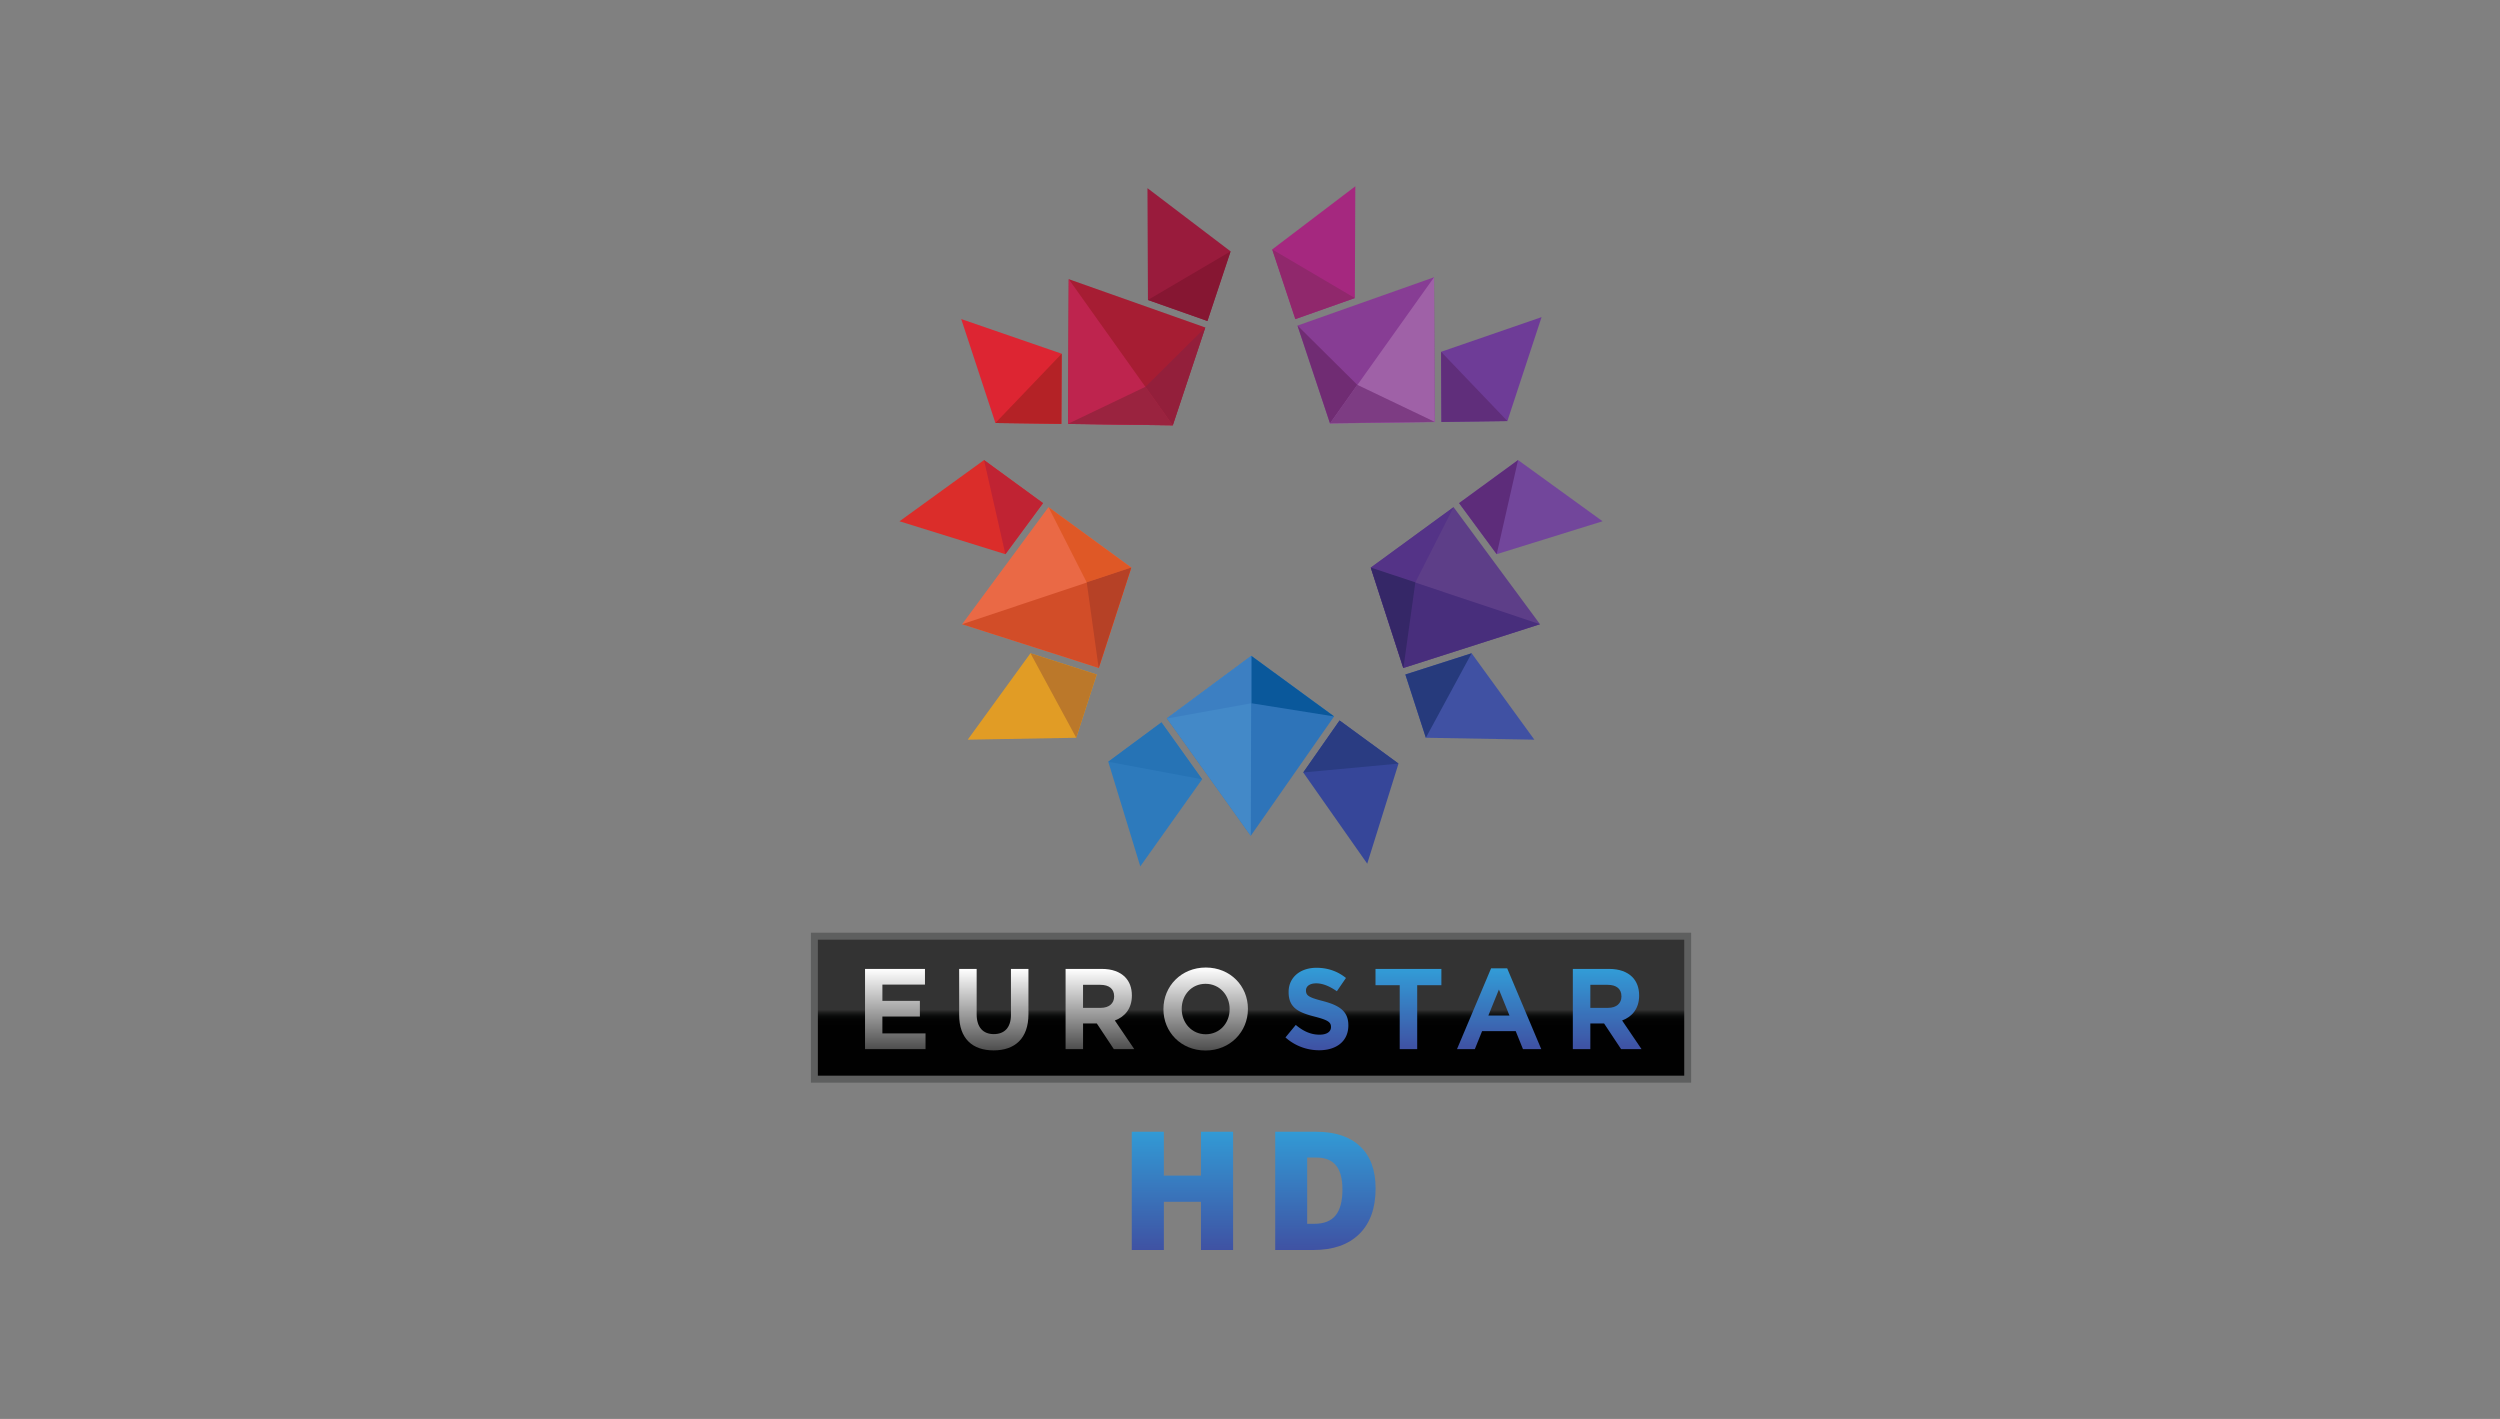 <svg xmlns="http://www.w3.org/2000/svg" width="148" height="84" viewBox="0 0 148 84">
    <rect x="0" y="0" width="148" height="84" fill="#808080" stroke="none"/>
    <defs>
        <linearGradient id="a" x1="50%" x2="50%" y1="63.759%" y2="39.313%">
            <stop offset="0%" stop-color="#010101"/>
            <stop offset="23.48%" stop-color="#030303"/>
            <stop offset="31.94%" stop-color="#090A0A"/>
            <stop offset="37.96%" stop-color="#131414"/>
            <stop offset="42.84%" stop-color="#1E1F1E"/>
            <stop offset="46.96%" stop-color="#292929"/>
            <stop offset="50%" stop-color="#333"/>
            <stop offset="57.07%" stop-color="#333"/>
            <stop offset="100%" stop-color="#333"/>
        </linearGradient>
        <linearGradient id="b" x1="50.015%" x2="50.015%" y1="100.02%" y2=".012%">
            <stop offset="0%" stop-color="#4E4E4E"/>
            <stop offset="100%" stop-color="#FFF"/>
        </linearGradient>
        <linearGradient id="c" x1="49.986%" x2="49.986%" y1="99.977%" y2=".012%">
            <stop offset="0%" stop-color="#4E4E4E"/>
            <stop offset="100%" stop-color="#FFF"/>
        </linearGradient>
        <linearGradient id="d" x1="49.988%" x2="49.988%" y1="99.987%" y2=".012%">
            <stop offset="0%" stop-color="#4E4E4E"/>
            <stop offset="100%" stop-color="#FFF"/>
        </linearGradient>
        <linearGradient id="e" x1="49.989%" x2="49.989%" y1="99.996%" y2=".003%">
            <stop offset="0%" stop-color="#4E4E4E"/>
            <stop offset="100%" stop-color="#FFF"/>
        </linearGradient>
        <linearGradient id="f" x1="50.019%" x2="50.019%" y1="100.001%" y2="-.001%">
            <stop offset="0%" stop-color="#3F51A3"/>
            <stop offset="100%" stop-color="#329CD7"/>
        </linearGradient>
        <linearGradient id="g" x1="49.973%" x2="49.973%" y1="99.987%" y2="-.021%">
            <stop offset="0%" stop-color="#3F51A3"/>
            <stop offset="100%" stop-color="#329CD7"/>
        </linearGradient>
        <linearGradient id="h" x1="50.024%" x2="50.024%" y1="99.987%" y2="-.011%">
            <stop offset="0%" stop-color="#3F51A3"/>
            <stop offset="100%" stop-color="#329CD7"/>
        </linearGradient>
        <linearGradient id="i" x1="50.006%" x2="50.006%" y1="99.987%" y2=".012%">
            <stop offset="0%" stop-color="#3F51A3"/>
            <stop offset="100%" stop-color="#329CD7"/>
        </linearGradient>
        <linearGradient id="j" x1="48.034%" x2="48.034%" y1="100%" y2="0%">
            <stop offset="0%" stop-color="#3F52A3"/>
            <stop offset="100%" stop-color="#329AD5"/>
        </linearGradient>
    </defs>
    <g fill="none" fill-rule="evenodd">
        <g fill-rule="nonzero">
            <path fill="url(#a)" d="M.212.273h51.7v8.464H.212z" transform="translate(48 55.151)"/>
            <path fill="#5E5F5F" d="M100.116 64.095h-52.11v-8.878h52.11v8.878zm-51.699-.415h51.29v-8.05h-51.29v8.05z"/>
            <path fill="url(#b)" d="M.118.18h3.548v.928h-2.52v.964h2.219V3h-2.22v.997H3.7v.93H.118z" transform="translate(51.092 57.18)"/>
            <path fill="url(#c)" d="M5.69 2.892V.18h1.036v2.687c0 .772.383 1.173 1.014 1.173.633 0 1.016-.387 1.016-1.139V.181h1.036V2.86c0 1.438-.8 2.143-2.064 2.143-1.265-.001-2.038-.713-2.038-2.11z" transform="translate(51.092 57.18)"/>
            <path fill="url(#d)" d="M11.99.18h2.15c.598 0 1.062.17 1.371.481.263.266.404.639.404 1.086v.014c0 .766-.41 1.248-1.008 1.472l1.149 1.695h-1.21l-1.008-1.52h-.813v1.52h-1.034V.18h-.002zm2.082 2.305c.504 0 .793-.271.793-.67V1.8c0-.447-.31-.678-.813-.678h-1.028v1.363h1.048z" transform="translate(51.092 57.18)"/>
            <path fill="url(#e)" d="M17.783 2.568v-.014c0-1.35 1.054-2.456 2.508-2.456 1.451 0 2.494 1.092 2.494 2.442v.014c0 1.35-1.056 2.456-2.508 2.456s-2.494-1.093-2.494-2.442zm3.92 0v-.014c0-.813-.593-1.492-1.426-1.492-.834 0-1.412.665-1.412 1.48v.013c0 .815.592 1.494 1.426 1.494.831-.004 1.411-.668 1.411-1.481z" transform="translate(51.092 57.18)"/>
            <g>
                <path fill="url(#f)" d="M.113 4.236l.61-.74c.424.353.868.577 1.406.577.424 0 .679-.17.679-.447v-.014c0-.266-.16-.401-.948-.604C.912 2.765.3 2.499.3 1.557v-.014C.3.682.985.113 1.947.113c.685 0 1.27.216 1.747.603l-.538.786c-.418-.291-.827-.468-1.223-.468-.396 0-.605.183-.605.414v.014c0 .312.203.413 1.016.624.954.251 1.492.597 1.492 1.424v.014c0 .943-.713 1.471-1.727 1.471a2.978 2.978 0 0 1-1.996-.76z" transform="translate(75.986 57.18)"/>
                <path fill="url(#g)" d="M6.876 1.144H5.444V.18h3.9v.963H7.912v3.784H6.877V1.144z" transform="translate(75.986 57.18)"/>
                <path fill="url(#h)" d="M12.286.147h.954l2.016 4.781h-1.082l-.43-1.065h-1.99l-.43 1.065h-1.056L12.286.147zm1.089 2.794L12.75 1.4l-.625 1.54h1.25z" transform="translate(75.986 57.18)"/>
                <path fill="url(#i)" d="M17.126.18h2.15c.599 0 1.063.17 1.372.481.263.266.403.639.403 1.086v.014c0 .766-.41 1.248-1.008 1.472l1.149 1.695h-1.21l-1.007-1.52h-.813v1.52h-1.036V.18zm2.084 2.305c.504 0 .793-.271.793-.67V1.8c0-.447-.31-.678-.813-.678h-1.028v1.363h1.048z" transform="translate(75.986 57.18)"/>
            </g>
        </g>
        <path fill="#E19C25" d="M63.712 43.675l-6.423.114 3.714-5.116 3.923 1.258z"/>
        <path fill="#DB2D2A" d="M58.254 27.236L53.25 30.86l6.269 1.948 2.228-3.022z"/>
        <path fill="#EA6945" d="M65.051 39.547l-8.095-2.593 5.114-6.931 4.906 3.582z"/>
        <path fill="#D24D28" d="M56.956 36.954l10.02-3.35-1.925 5.943z"/>
        <path fill="#DF5826" d="M62.07 30.023l2.265 4.457 2.641-.875z"/>
        <path fill="#B64126" d="M66.97 33.601l-2.636.874.707 5.072z"/>
        <path fill="#C02333" d="M58.254 27.236l1.264 5.571 2.228-3.022z"/>
        <path fill="#BB782A" d="M61.003 38.673l2.71 5.002 1.213-3.744z"/>
        <path fill="#4051A3" d="M84.411 43.675l6.423.114-3.714-5.116-3.923 1.258z"/>
        <path fill="#72469B" d="M89.87 27.236l-3.492 2.55 2.226 3.021 6.269-1.948z"/>
        <path fill="#5D3E88" d="M83.072 39.547l8.096-2.593-5.116-6.931-4.906 3.582z"/>
        <path fill="#482E7C" d="M91.168 36.954l-10.022-3.35 1.926 5.943z"/>
        <path fill="#543387" d="M86.052 30.023l-2.265 4.457-2.641-.875z"/>
        <path fill="#5D2C7A" d="M89.87 27.236l-1.266 5.571-2.226-3.022z"/>
        <path fill="#263A7C" d="M87.12 38.673l-2.709 5.002-1.214-3.744z"/>
        <path fill="#2D7ABC" d="M65.61 45.096l1.895 6.194 3.66-5.155-2.407-3.37z"/>
        <path fill="#364699" d="M82.792 45.204l-3.49-2.552-2.15 3.078 3.788 5.4z"/>
        <path fill="#2E74B9" d="M69.08 42.527l4.966 6.952 4.932-7.066-4.902-3.587z"/>
        <path fill="#4389C8" d="M74.046 49.479l.03-10.653-4.997 3.7z"/>
        <path fill="#0A589B" d="M78.978 42.413l-4.903-.782.001-2.805z"/>
        <path fill="#3C7FC2" d="M74.081 38.832l-.001 2.8-4.996.904z"/>
        <path fill="#2A3C82" d="M82.792 45.204l-5.64.526 2.15-3.078z"/>
        <path fill="#2673B5" d="M71.165 46.135l-5.555-1.039 3.148-2.33z"/>
        <path fill="#DD2532" d="M58.928 25.041l-2.024-6.153 5.947 2.052-.018 4.153z"/>
        <path fill="#991B3C" d="M72.85 14.88l-4.92-3.74.028 6.618 3.522 1.245z"/>
        <path fill="#A61D33" d="M63.231 25.099l.04-8.572 8.083 2.86-1.925 5.793z"/>
        <path fill="#BE244E" d="M63.27 16.527l6.159 8.653-6.198-.081z"/>
        <path fill="#931F3B" d="M71.354 19.387L67.813 22.9l1.616 2.28z"/>
        <path fill="#9A233F" d="M69.43 25.172l-1.613-2.278-4.587 2.194z"/>
        <path fill="#861632" d="M72.85 14.88l-4.892 2.878 3.522 1.245z"/>
        <path fill="#B42226" d="M62.851 20.94l-3.923 4.101 3.905.052z"/>
        <path fill="#6E3C97" d="M89.237 24.927l2.024-6.153-5.947 2.052.019 4.153z"/>
        <path fill="#A5287F" d="M75.315 14.766l1.37 4.124 3.522-1.245.028-6.618z"/>
        <path fill="#873D94" d="M84.934 24.985l-.039-8.571-8.083 2.86 1.925 5.792z"/>
        <path fill="#9F61A7" d="M84.895 16.414l-6.158 8.652 6.197-.081z"/>
        <path fill="#702C73" d="M76.812 19.273l3.54 3.512-1.615 2.281z"/>
        <path fill="#7D3C83" d="M78.735 25.058l1.613-2.278 4.587 2.194z"/>
        <path fill="#90286C" d="M75.315 14.766l4.892 2.879-3.522 1.245z"/>
        <path fill="#602E7B" d="M85.314 20.826l3.923 4.101-3.904.052z"/>
        <path fill="#352767" d="M81.153 33.601l2.635.874-.705 5.072z"/>
        <path fill="url(#j)" fill-rule="nonzero" d="M25 63h-1.902v-2.854h-2.197V63H19v-7h1.9v2.595h2.198V56H25v7zm8.435-3.648c0 1.168-.322 2.068-.965 2.7-.643.632-1.547.948-2.712.948h-2.265v-7h2.423c1.123 0 1.99.287 2.602.862.611.574.917 1.404.917 2.49zm-1.963.067c0-.642-.127-1.118-.381-1.427-.254-.31-.64-.465-1.156-.465h-.55v3.922h.42c.575 0 .996-.167 1.264-.5.269-.334.403-.844.403-1.53z" transform="translate(48 11)"/>
    </g>
</svg>

